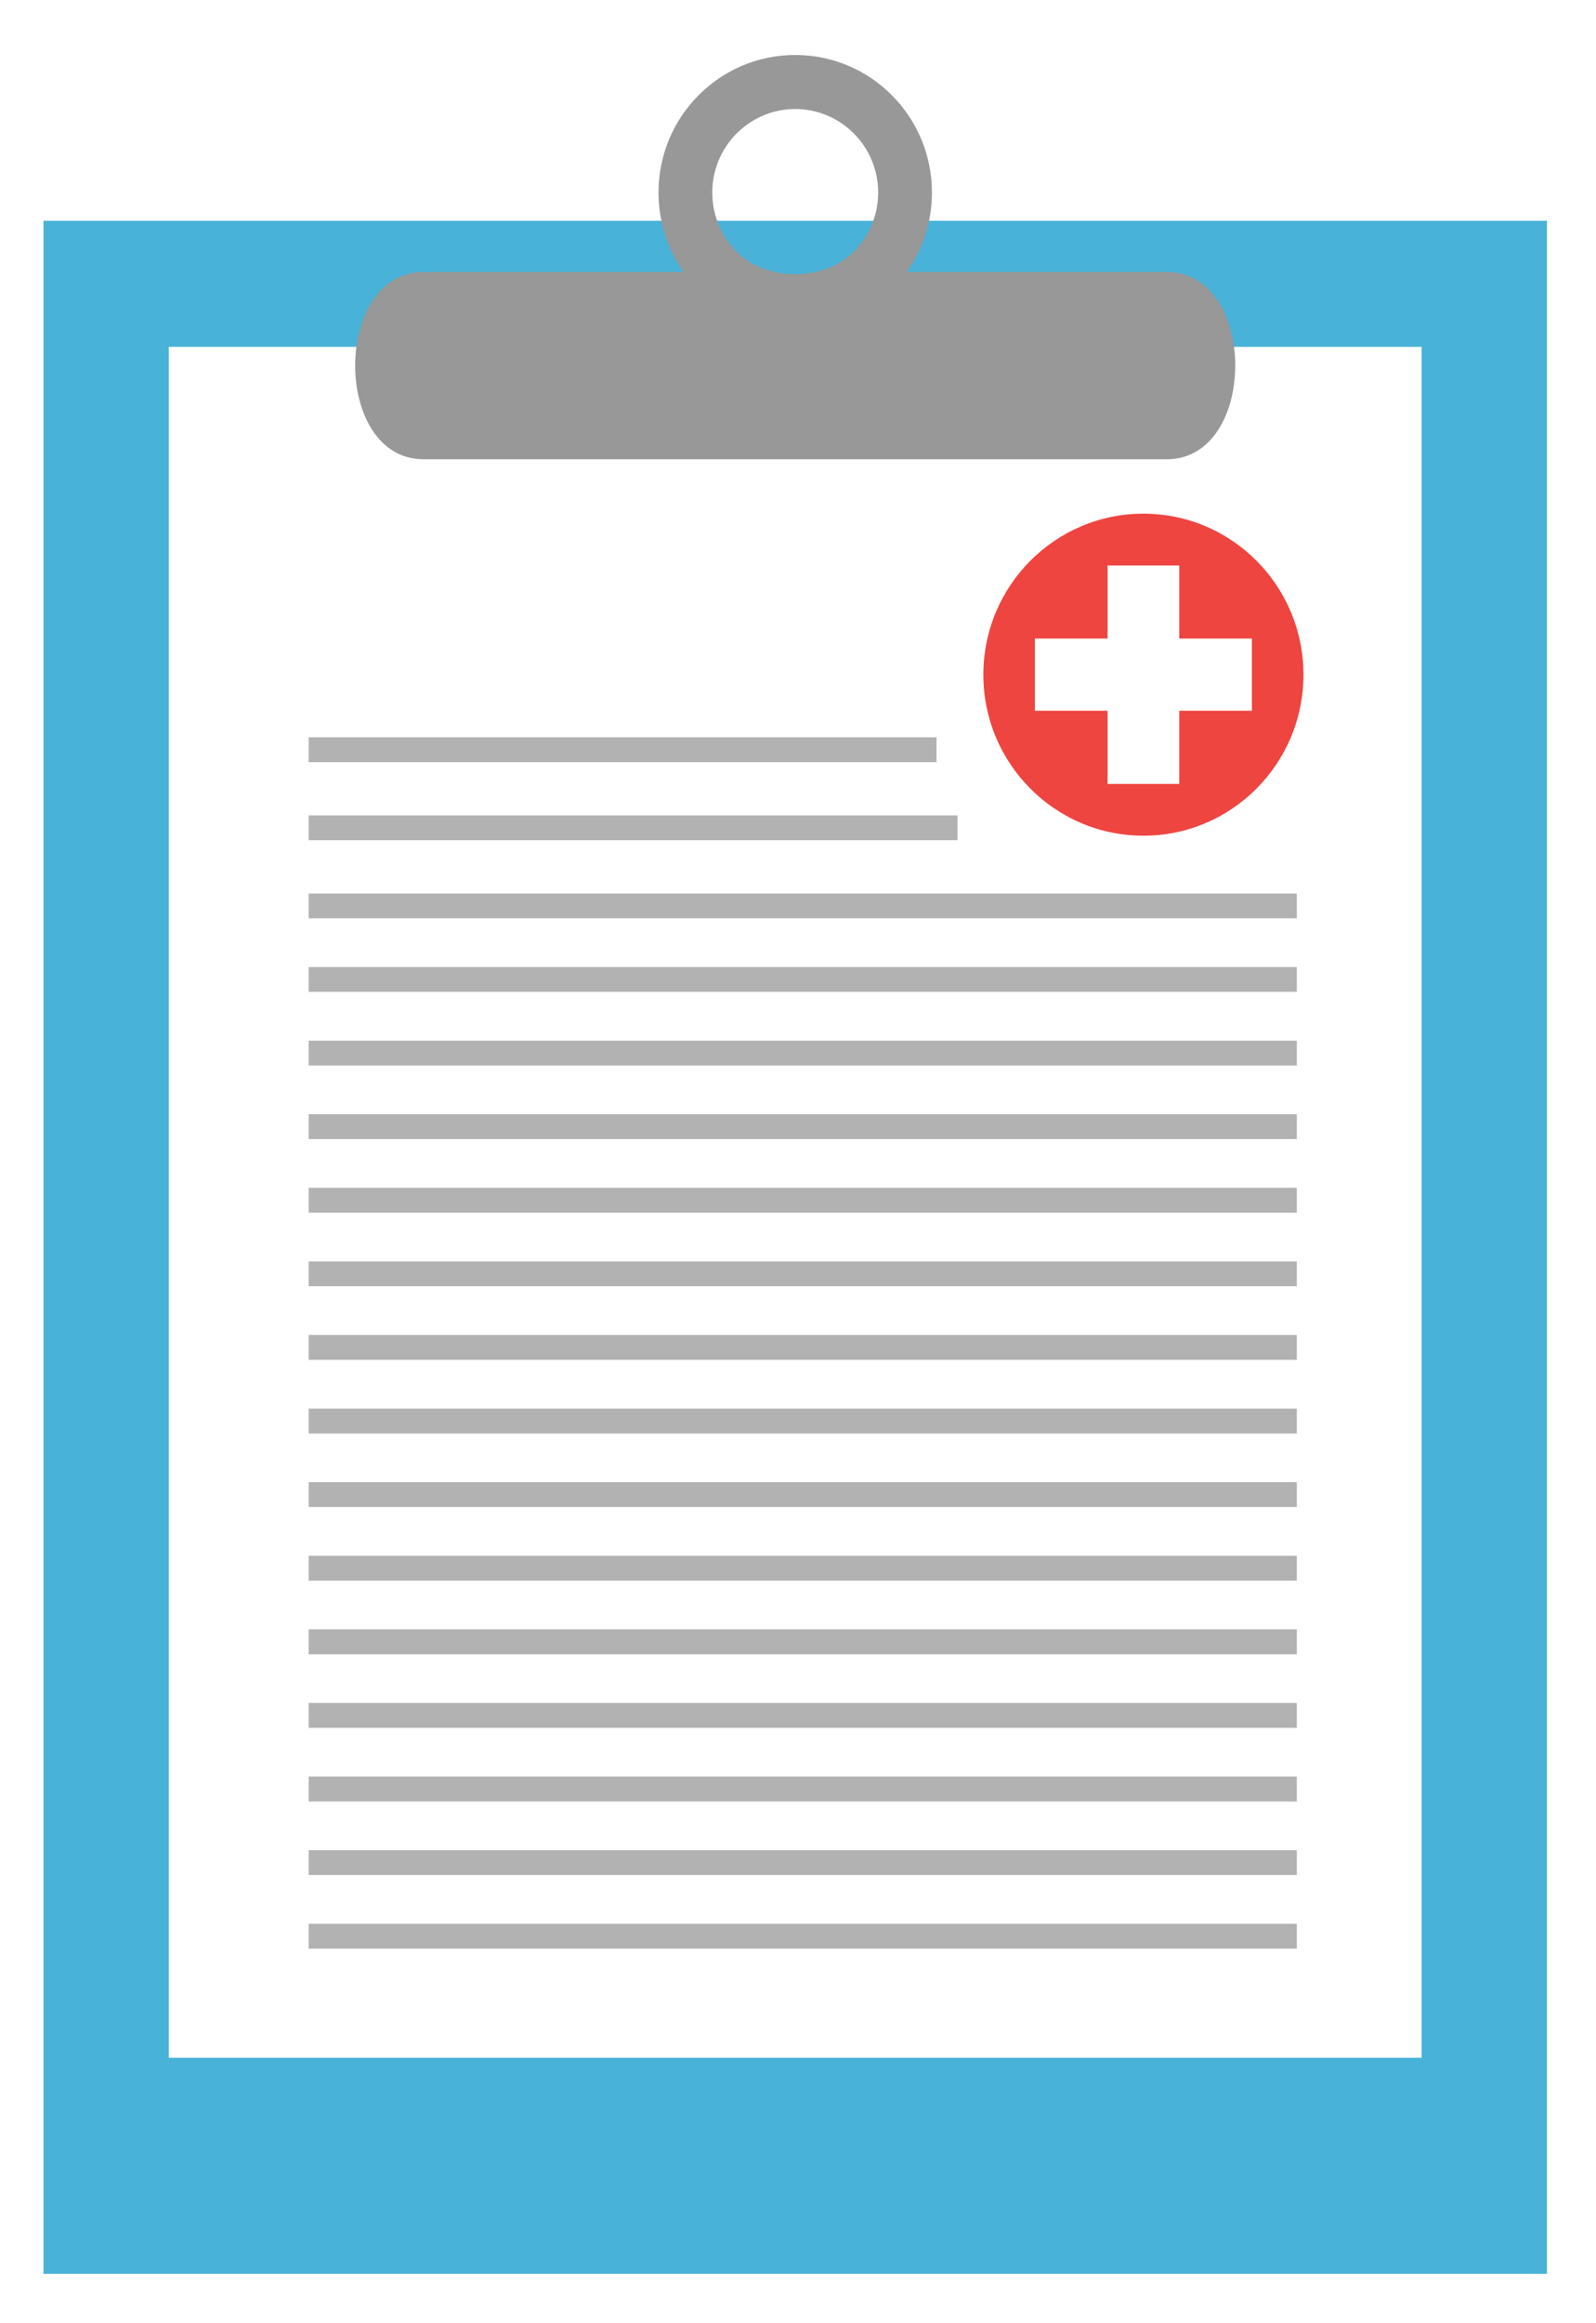 <?xml version="1.0" encoding="UTF-8"?>
<svg width="110px" height="160px" viewBox="0 0 110 160" version="1.1" xmlns="http://www.w3.org/2000/svg" xmlns:xlink="http://www.w3.org/1999/xlink">
    <!-- Generator: Sketch 44.1 (41455) - http://www.bohemiancoding.com/sketch -->
    <title>clipboard</title>
    <desc>Created with Sketch.</desc>
    <defs>
        <filter x="-5.3%" y="-2.3%" width="110.6%" height="107.1%" filterUnits="objectBoundingBox" id="filter-1">
            <feOffset dx="0" dy="2" in="SourceAlpha" result="shadowOffsetOuter1"></feOffset>
            <feGaussianBlur stdDeviation="1.5" in="shadowOffsetOuter1" result="shadowBlurOuter1"></feGaussianBlur>
            <feColorMatrix values="0 0 0 0 0   0 0 0 0 0   0 0 0 0 0  0 0 0 0.5 0" type="matrix" in="shadowBlurOuter1" result="shadowMatrixOuter1"></feColorMatrix>
            <feMerge>
                <feMergeNode in="shadowMatrixOuter1"></feMergeNode>
                <feMergeNode in="SourceGraphic"></feMergeNode>
            </feMerge>
        </filter>
        <polygon id="path-2" points="0 153.358 103.614 153.358 103.614 0.545 0 0.545"></polygon>
    </defs>
    <g id="Page-1" stroke="none" stroke-width="1" fill="none" fill-rule="evenodd">
        <g id="Desktop-HD" transform="translate(-665, -1415)">
            <g id="clipboard" filter="url(#filter-1)" transform="translate(668, 1416)">
                <polygon id="Fill-1" fill="#48B2D8" points="0 153.599 103.619 153.599 103.619 12.205 0 12.205"></polygon>
                <polygon id="Fill-2" fill="#FFFFFF" points="8.635 138.718 94.98 138.718 94.98 20.887 8.635 20.887"></polygon>
                <polygon id="Fill-3" fill="#B2B2B2" points="18.273 60.245 86.379 60.245 86.379 58.538 18.273 58.538"></polygon>
                <polygon id="Fill-4" fill="#B2B2B2" points="18.273 54.865 62.993 54.865 62.993 53.158 18.273 53.158"></polygon>
                <polygon id="Fill-5" fill="#B2B2B2" points="18.273 49.49 61.548 49.49 61.548 47.778 18.273 47.778"></polygon>
                <polygon id="Fill-6" fill="#B2B2B2" points="18.273 65.308 86.379 65.308 86.379 63.601 18.273 63.601"></polygon>
                <polygon id="Fill-7" fill="#B2B2B2" points="18.273 70.381 86.379 70.381 86.379 68.669 18.273 68.669"></polygon>
                <polygon id="Fill-8" fill="#B2B2B2" points="18.273 75.449 86.379 75.449 86.379 73.737 18.273 73.737"></polygon>
                <polygon id="Fill-9" fill="#B2B2B2" points="18.273 80.517 86.379 80.517 86.379 78.805 18.273 78.805"></polygon>
                <polygon id="Fill-10" fill="#B2B2B2" points="18.273 85.58 86.379 85.58 86.379 83.873 18.273 83.873"></polygon>
                <polygon id="Fill-11" fill="#B2B2B2" points="18.273 90.653 86.379 90.653 86.379 88.941 18.273 88.941"></polygon>
                <polygon id="Fill-12" fill="#B2B2B2" points="18.273 95.721 86.379 95.721 86.379 94.009 18.273 94.009"></polygon>
                <polygon id="Fill-13" fill="#B2B2B2" points="18.273 100.789 86.379 100.789 86.379 99.076 18.273 99.076"></polygon>
                <polygon id="Fill-14" fill="#B2B2B2" points="18.273 105.856 86.379 105.856 86.379 104.144 18.273 104.144"></polygon>
                <polygon id="Fill-15" fill="#B2B2B2" points="18.273 110.929 86.379 110.929 86.379 109.212 18.273 109.212"></polygon>
                <polygon id="Fill-16" fill="#B2B2B2" points="18.273 115.997 86.379 115.997 86.379 114.285 18.273 114.285"></polygon>
                <polygon id="Fill-17" fill="#B2B2B2" points="18.273 121.065 86.379 121.065 86.379 119.348 18.273 119.348"></polygon>
                <polygon id="Fill-18" fill="#B2B2B2" points="18.273 126.133 86.379 126.133 86.379 124.421 18.273 124.421"></polygon>
                <polygon id="Fill-19" fill="#B2B2B2" points="18.273 131.201 86.379 131.201 86.379 129.489 18.273 129.489"></polygon>
                <g id="Group-27" transform="translate(0, 0.241)">
                    <path d="M55.852,14.086 C56.885,13.042 57.525,11.608 57.525,10.018 C57.525,8.433 56.885,6.994 55.852,5.955 C54.814,4.916 53.388,4.267 51.806,4.267 C50.23,4.267 48.799,4.916 47.765,5.955 C46.732,6.994 46.092,8.433 46.092,10.018 C46.092,11.608 46.732,13.042 47.765,14.086 C49.837,16.164 53.795,16.154 55.852,14.086 Z M26.194,15.491 L44.113,15.491 C43.026,13.945 42.386,12.057 42.386,10.018 C42.386,7.404 43.438,5.033 45.146,3.321 C46.849,1.604 49.206,0.546 51.806,0.546 C54.411,0.546 56.769,1.604 58.471,3.321 C60.179,5.033 61.231,7.404 61.231,10.018 C61.231,12.057 60.591,13.945 59.505,15.491 L77.419,15.491 C83.705,15.491 83.71,28.388 77.419,28.388 L26.194,28.388 C19.907,28.388 19.907,15.491 26.194,15.491 Z" id="Fill-20" fill="#989898"></path>
                    <path d="M75.806,32.135 C81.899,32.135 86.837,37.101 86.837,43.222 C86.837,49.349 81.899,54.314 75.806,54.314 C69.719,54.314 64.775,49.349 64.775,43.222 C64.775,37.101 69.719,32.135 75.806,32.135" id="Fill-22" fill="#EE4540"></path>
                    <mask id="mask-3" fill="white">
                        <use xlink:href="#path-2"></use>
                    </mask>
                    <g id="Clip-25"></g>
                    <polygon id="Fill-24" fill="#FFFFFF" mask="url(#mask-3)" points="73.335 50.751 78.278 50.751 78.278 35.703 73.335 35.703"></polygon>
                    <polygon id="Fill-26" fill="#FFFFFF" mask="url(#mask-3)" points="68.324 45.707 83.284 45.707 83.284 40.737 68.324 40.737"></polygon>
                </g>
            </g>
        </g>
    </g>
</svg>